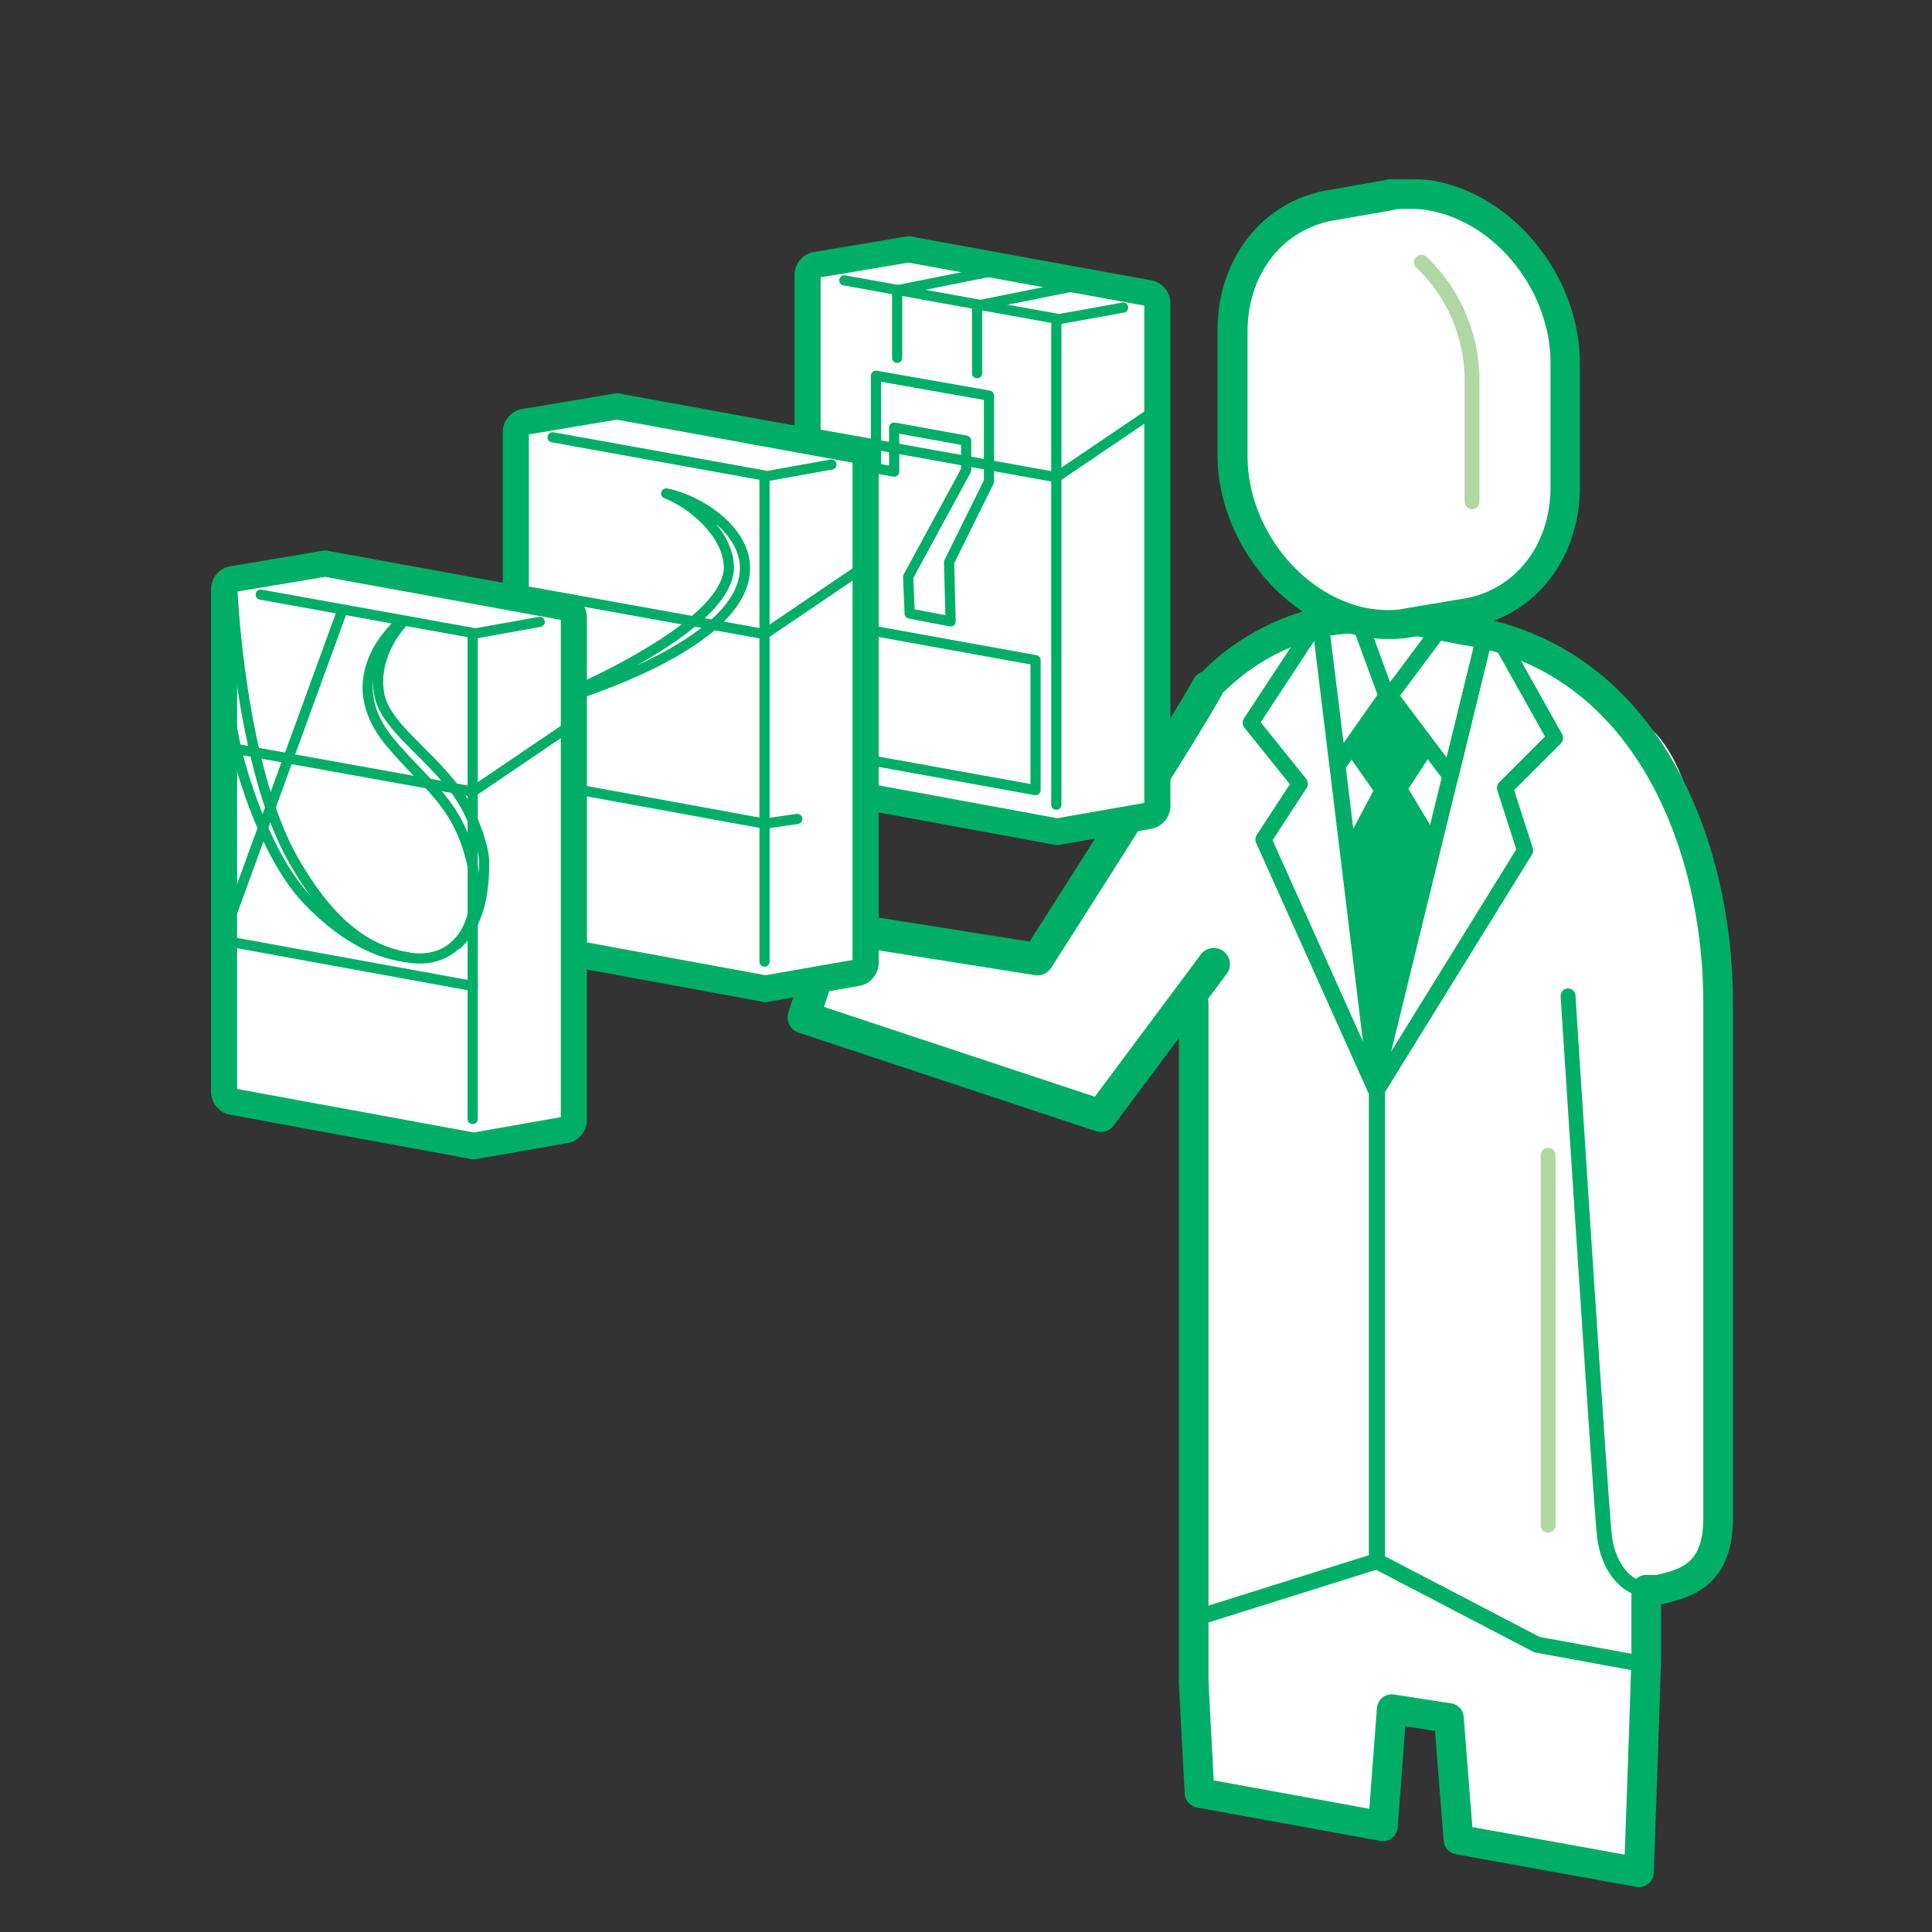 <svg width="120" height="120" viewBox="0 0 120 120" fill="none" xmlns="http://www.w3.org/2000/svg"><rect x="0" y="0" width="120" height="120" fill="#333333" stroke="none"/><path d="M102.831 98.804h-.782v4.283s-.185 5.757-.461 13.265l-11.33-2.027a1520.11 1520.11 0 01-.599-7.553l-3.592-.553s-.23 2.948-.553 7.277L74 111.424c-.23-4.146-.368-6.955-.368-6.955L74 95.258v-.619c-.783-.046 0-29.717 0-33.402l-6.297-6.185s4.455-9.904 7.264-12.76c3.316-3.177 7.922-4.56 12.436-3.684 2.993.507 2.809.553 3.592.645 10.915 1.842 15.567 13.034 15.567 23.12v32.102c-.046 3.546-2.211 3.96-3.731 4.329z" fill="#fff"/><path d="M74.892 59.89L67.8 69.305 49.15 63.19l1.834-5.625 12.841 2.018s6.927-10.192 8.211-12.577c1.284-2.385 3.469-5.401 3.469-5.401s3.37-3.13 6.428-2.64c3.057.49 13.608-1.237 19.175 5.567 4.648.917 5.628 13.889 5.567 18.658v32.682" fill="#fff"/><path d="M74.14 62.31v42.097s.137 2.81.365 6.955l11.39 2.073c.32-4.33.547-7.277.547-7.277l3.554.552s.228 3.04.592 7.554l11.208 2.026c.274-7.507.456-13.264.456-13.264v-4.284h.775c1.503-.368 3.644-.782 3.69-4.329V62.311c0-10.087-4.602-21.278-15.4-23.12-.774-.093-.592-.139-3.553-.646-4.465-.875-9.022.507-12.302 3.685" stroke="#00AE68" stroke-width="1.844" stroke-linecap="round" stroke-linejoin="round"/><path d="M96.156 71.752v22.99" stroke="#B1D7A4" stroke-width=".922" stroke-linecap="round" stroke-linejoin="round"/><path d="M97.394 61.853s2.027 31.55 2.257 33.53c.23 1.98 1.474 3.868 3.915 3.362" stroke="#00AE68" stroke-width=".922" stroke-linecap="round" stroke-linejoin="round"/><path d="M86.456 39.079c-.41 0-.865-.046-1.276-.092-4.601-.783-8.337-5.48-8.337-10.409v-7.691c0-4.1 2.597-7.37 6.287-7.876l3.645-.645h.957c.456 0 .957 0 1.412.092 4.602.783 8.338 5.435 8.338 10.409v7.738c0 4.099-2.597 7.323-6.287 7.875l-3.782.645c-.319 0-.638 0-.957-.046z" fill="#fff"/><path d="M87.466 12.975c.41 0 .82 0 1.276.092 4.146.737 7.563 4.974 7.563 9.487v7.692c0 3.73-2.324 6.494-5.513 6.954l-3.827.645c-.273.046-.547.046-.82.046-.365 0-.73-.046-1.094-.092-4.146-.737-7.563-4.974-7.563-9.488v-7.69c0-3.731 2.324-6.495 5.513-6.955l3.69-.645c-.045-.046.32-.046.775-.046zm0-1.843h-1.139l-3.645.645c-4.146.599-7.062 4.191-7.062 8.751v7.691c0 5.389 4.1 10.455 9.112 11.33a7.34 7.34 0 001.413.139c.364 0 .683 0 1.048-.047h.09l3.782-.644c4.147-.6 7.062-4.191 7.062-8.751v-7.692c0-5.388-4.1-10.454-9.112-11.33-.501-.092-1.048-.092-1.549-.092z" fill="#00AE68"/><path d="M88.288 16.288c1.96 1.842 3.098 4.467 3.144 7.185v7.691" stroke="#B1D7A4" stroke-width=".922" stroke-miterlimit="10" stroke-linecap="round"/><path d="M75.389 59.884L68.372 69.3l-18.45-6.115 1.815-5.626 12.703 2.018s9.3-14.521 10.57-16.906" stroke="#00AE68" stroke-width="2.009" stroke-linecap="round" stroke-linejoin="round"/><path d="M56.657 14.872l14.806 2.7c.612.099 1.062.652 1.062 1.27v31.203c0 .618-.45 1.17-1.062 1.268l-5.568.977c-.065 0-.161.032-.225.032-.065 0-.161 0-.226-.032l-14.87-2.733c-.612-.098-1.062-.651-1.062-1.27V17.086c0-.618.45-1.171 1.062-1.27l5.633-.943c.064 0 .128-.032.225-.032.064 0 .16 0 .225.032z" fill="#fff"/><path d="M54.41 23.336l7.017 1.236v5.336l-2.478 5.011.096 3.677-2.543-.488-.096-2.278 3.605-6.637V27.37l-4.474-.813v2.733l-1.127-.195v-5.76zm1.313-1.109v-4.198l6.662-1.334m-1.698 6.485v-4.198l6.663-1.334" stroke="#00AE68" stroke-width=".632" stroke-linecap="round" stroke-linejoin="round"/><path d="M71.754 25.477l-6.147 4.164L50.8 26.973" stroke="#00AE68" stroke-width=".632" stroke-linejoin="round"/><path d="M69.761 19.105l-4.152.749m.001 30.129V19.79l-13.165-2.375" stroke="#00AE68" stroke-width=".632" stroke-linecap="round" stroke-linejoin="round"/><path d="M65.899 52.373h.007l.007-.001 5.567-.976s0 0 0 0c.654-.105 1.133-.694 1.133-1.351V18.842c0-.657-.478-1.246-1.132-1.351 0 0 0 0 0 0l-14.794-2.699a.43.43 0 00-.13-.031c-.045-.004-.088-.004-.12-.004h-.001a.632.632 0 00-.143.018l-.009.002a.335.335 0 01-.073.012v-.001l-.014.002-5.632.944s0 0 0 0c-.654.104-1.133.694-1.133 1.35v31.204c0 .657.478 1.246 1.132 1.35 0 0 0 0 0 0l14.858 2.732a.43.43 0 00.13.031c.045.005.088.005.12.005h.001c.041 0 .088-.01.125-.017l.005-.002a.564.564 0 01.096-.014zm-15.013-4.187v-31.03l5.55-.93 14.722 2.685v31.031l-5.484.962-14.788-2.718z" fill="#00AE68" stroke="#00AE68" stroke-width=".167"/><path d="M52.09 46.862l12.23 2.213v-8.07l-12.23-2.212v8.07z" stroke="#00AE68" stroke-width=".632" stroke-linejoin="round"/><path d="M38.54 24.626l14.806 2.7c.612.098 1.062.652 1.062 1.27v31.202c0 .619-.45 1.172-1.062 1.27l-5.568.976c-.065 0-.161.032-.226.032-.064 0-.16 0-.225-.032l-14.87-2.734c-.612-.097-1.063-.65-1.063-1.269V26.84c0-.618.451-1.171 1.063-1.27l5.632-.943c.065 0 .13-.032.226-.032.064 0 .16 0 .225.032z" fill="#fff"/><path d="M41.377 30.652c1.964.358 5.021 2.278 4.893 4.783-.258 5.108-12.618 8.362-12.618 8.362s11.78-4.62 11.62-8.655c-.097-2.082-2.35-3.904-3.895-4.49zm8.144 20.213l-2.028.293-14.806-2.701" stroke="#00AE68" stroke-width=".632" stroke-linecap="round" stroke-linejoin="round"/><path d="M53.633 35.223l-6.147 4.164L32.68 36.72" stroke="#00AE68" stroke-width=".632" stroke-linejoin="round"/><path d="M51.64 28.852l-4.151.748m-.004 30.13V29.534L34.32 27.16" stroke="#00AE68" stroke-width=".632" stroke-linecap="round" stroke-linejoin="round"/><path d="M47.778 62.127h.007l.007-.001 5.567-.976s0 0 0 0c.654-.105 1.133-.695 1.133-1.352V28.596c0-.657-.479-1.247-1.132-1.351 0 0 0 0 0 0l-14.794-2.699a.43.43 0 00-.13-.031c-.045-.005-.088-.005-.12-.005h-.001a.632.632 0 00-.143.019l-.009.002a.333.333 0 01-.074.012v-.001l-.013.002-5.632.944s0 0 0 0c-.655.104-1.133.694-1.133 1.35v31.203c0 .657.478 1.247 1.132 1.352 0 0 0 0 0 0l14.858 2.73a.43.43 0 00.13.032c.045.004.088.004.12.004h.001c.041 0 .088-.01.125-.017h.005a.556.556 0 01.096-.015zm-15.013-4.188V26.91l5.55-.93 14.722 2.686v31.03l-5.484.962-14.788-2.717z" fill="#00AE68" stroke="#00AE68" stroke-width=".167"/><path d="M20.419 34.392l14.806 2.7c.611.098 1.062.651 1.062 1.27v31.202c0 .618-.45 1.171-1.062 1.269l-5.569.976c-.064 0-.16.033-.225.033-.064 0-.16 0-.225-.033l-14.87-2.733c-.612-.098-1.063-.65-1.063-1.269V36.604c0-.618.451-1.17 1.063-1.268l5.632-.944c.065 0 .129-.033.226-.033.064 0 .16 0 .225.033z" fill="#fff"/><path d="M21.176 38.14L14.45 56.59m10.536-17.899s-1.834 1.887-1.448 4.328c.29 1.952 2.671 3.416 4.635 5.889 1.223 1.562 1.867 3.71 1.899 4.555.032 3.286-.966 4.49-1.642 5.173" stroke="#00AE68" stroke-width=".632" stroke-linecap="round" stroke-linejoin="round"/><path d="M14.434 36.613s.45 10.933 3.798 16.822c2.35 4.1 4.602 5.563 7.016 6.019 3.058.586 4.957-2.082 4.056-5.89-.901-3.806-2.865-4.782-5.15-7.548-2.575-3.188-.837-5.921.676-7.353m4.538 22.58l-14.805-2.7" stroke="#00AE68" stroke-width=".632" stroke-linecap="round" stroke-linejoin="round"/><path d="M13.887 42.633l.772 3.84s1.449 6.311 4.474 9.467c2.51 2.603 4.7 3.352 6.18 3.514" stroke="#00AE68" stroke-width=".632" stroke-linecap="round" stroke-linejoin="round"/><path d="M35.516 45.004l-6.148 4.165L14.563 46.5" stroke="#00AE68" stroke-width=".632" stroke-linejoin="round"/><path d="M33.523 38.625l-4.152.748m-.011 30.13V39.309l-13.165-2.375" stroke="#00AE68" stroke-width=".632" stroke-linecap="round" stroke-linejoin="round"/><path d="M29.657 71.892h.014l5.567-.977s0 0 0 0c.654-.104 1.132-.694 1.132-1.35V38.36c0-.656-.478-1.246-1.131-1.35h-.001l-14.793-2.7a.43.43 0 00-.13-.03c-.045-.005-.088-.005-.12-.005h-.001a.632.632 0 00-.143.018l-.009.002a.35.35 0 01-.074.013v-.002l-.014.003-5.632.943s0 0 0 0c-.654.105-1.132.694-1.132 1.351v31.203c0 .657.478 1.246 1.132 1.351 0 0 0 0 0 0L29.18 71.89a.43.43 0 00.13.032c.045.004.09.004.121.004.04 0 .088-.01.125-.017h.004a.564.564 0 01.097-.016zm-15.013-4.187v-31.03l5.549-.93 14.723 2.686v31.03l-5.484.962-14.788-2.718z" fill="#00AE68" stroke="#00AE68" stroke-width=".167"/><path d="M85.523 96.633V67.027" stroke="#00AE68" stroke-linecap="round" stroke-linejoin="round"/><path d="M80.733 48.679l-2.26 3.46 7.01 15.617 9.242-14.936-1.247-3.882" fill="#fff"/><path d="M93.07 39.564l3.513 6.269-3.105 3.105 1.247 3.882-9.242 14.936-7.01-15.616 2.26-3.461-3.046-3.788 3.937-5.989" stroke="#00AE68" stroke-linecap="round" stroke-linejoin="round"/><path d="M82.068 39.026l2.159-.229.352.232 1.54 4.193-3.003 4.274-1.048-8.47zm10.202.24l-2.64-.576-.169.336-3.126 4.183 3.758 4.994 2.178-8.937z" stroke="#00AE68" stroke-linecap="round" stroke-linejoin="round"/><path d="M92.193 39.596l-6.74 27.52-3.457-28.401m-7.359 61.669l10.881-3.42 9.951 5.189 6.298 1.152" stroke="#00AE68" stroke-linecap="round" stroke-linejoin="round"/><path fill-rule="evenodd" clip-rule="evenodd" d="M86.097 43.516l-2.347 3.379 1.549 2.216h.006l-1.39 2.624 1.71 13.964 3.499-13.964-1.647-2.74 1.458-2.231-2.838-3.248z" fill="#00AE68"/></svg>